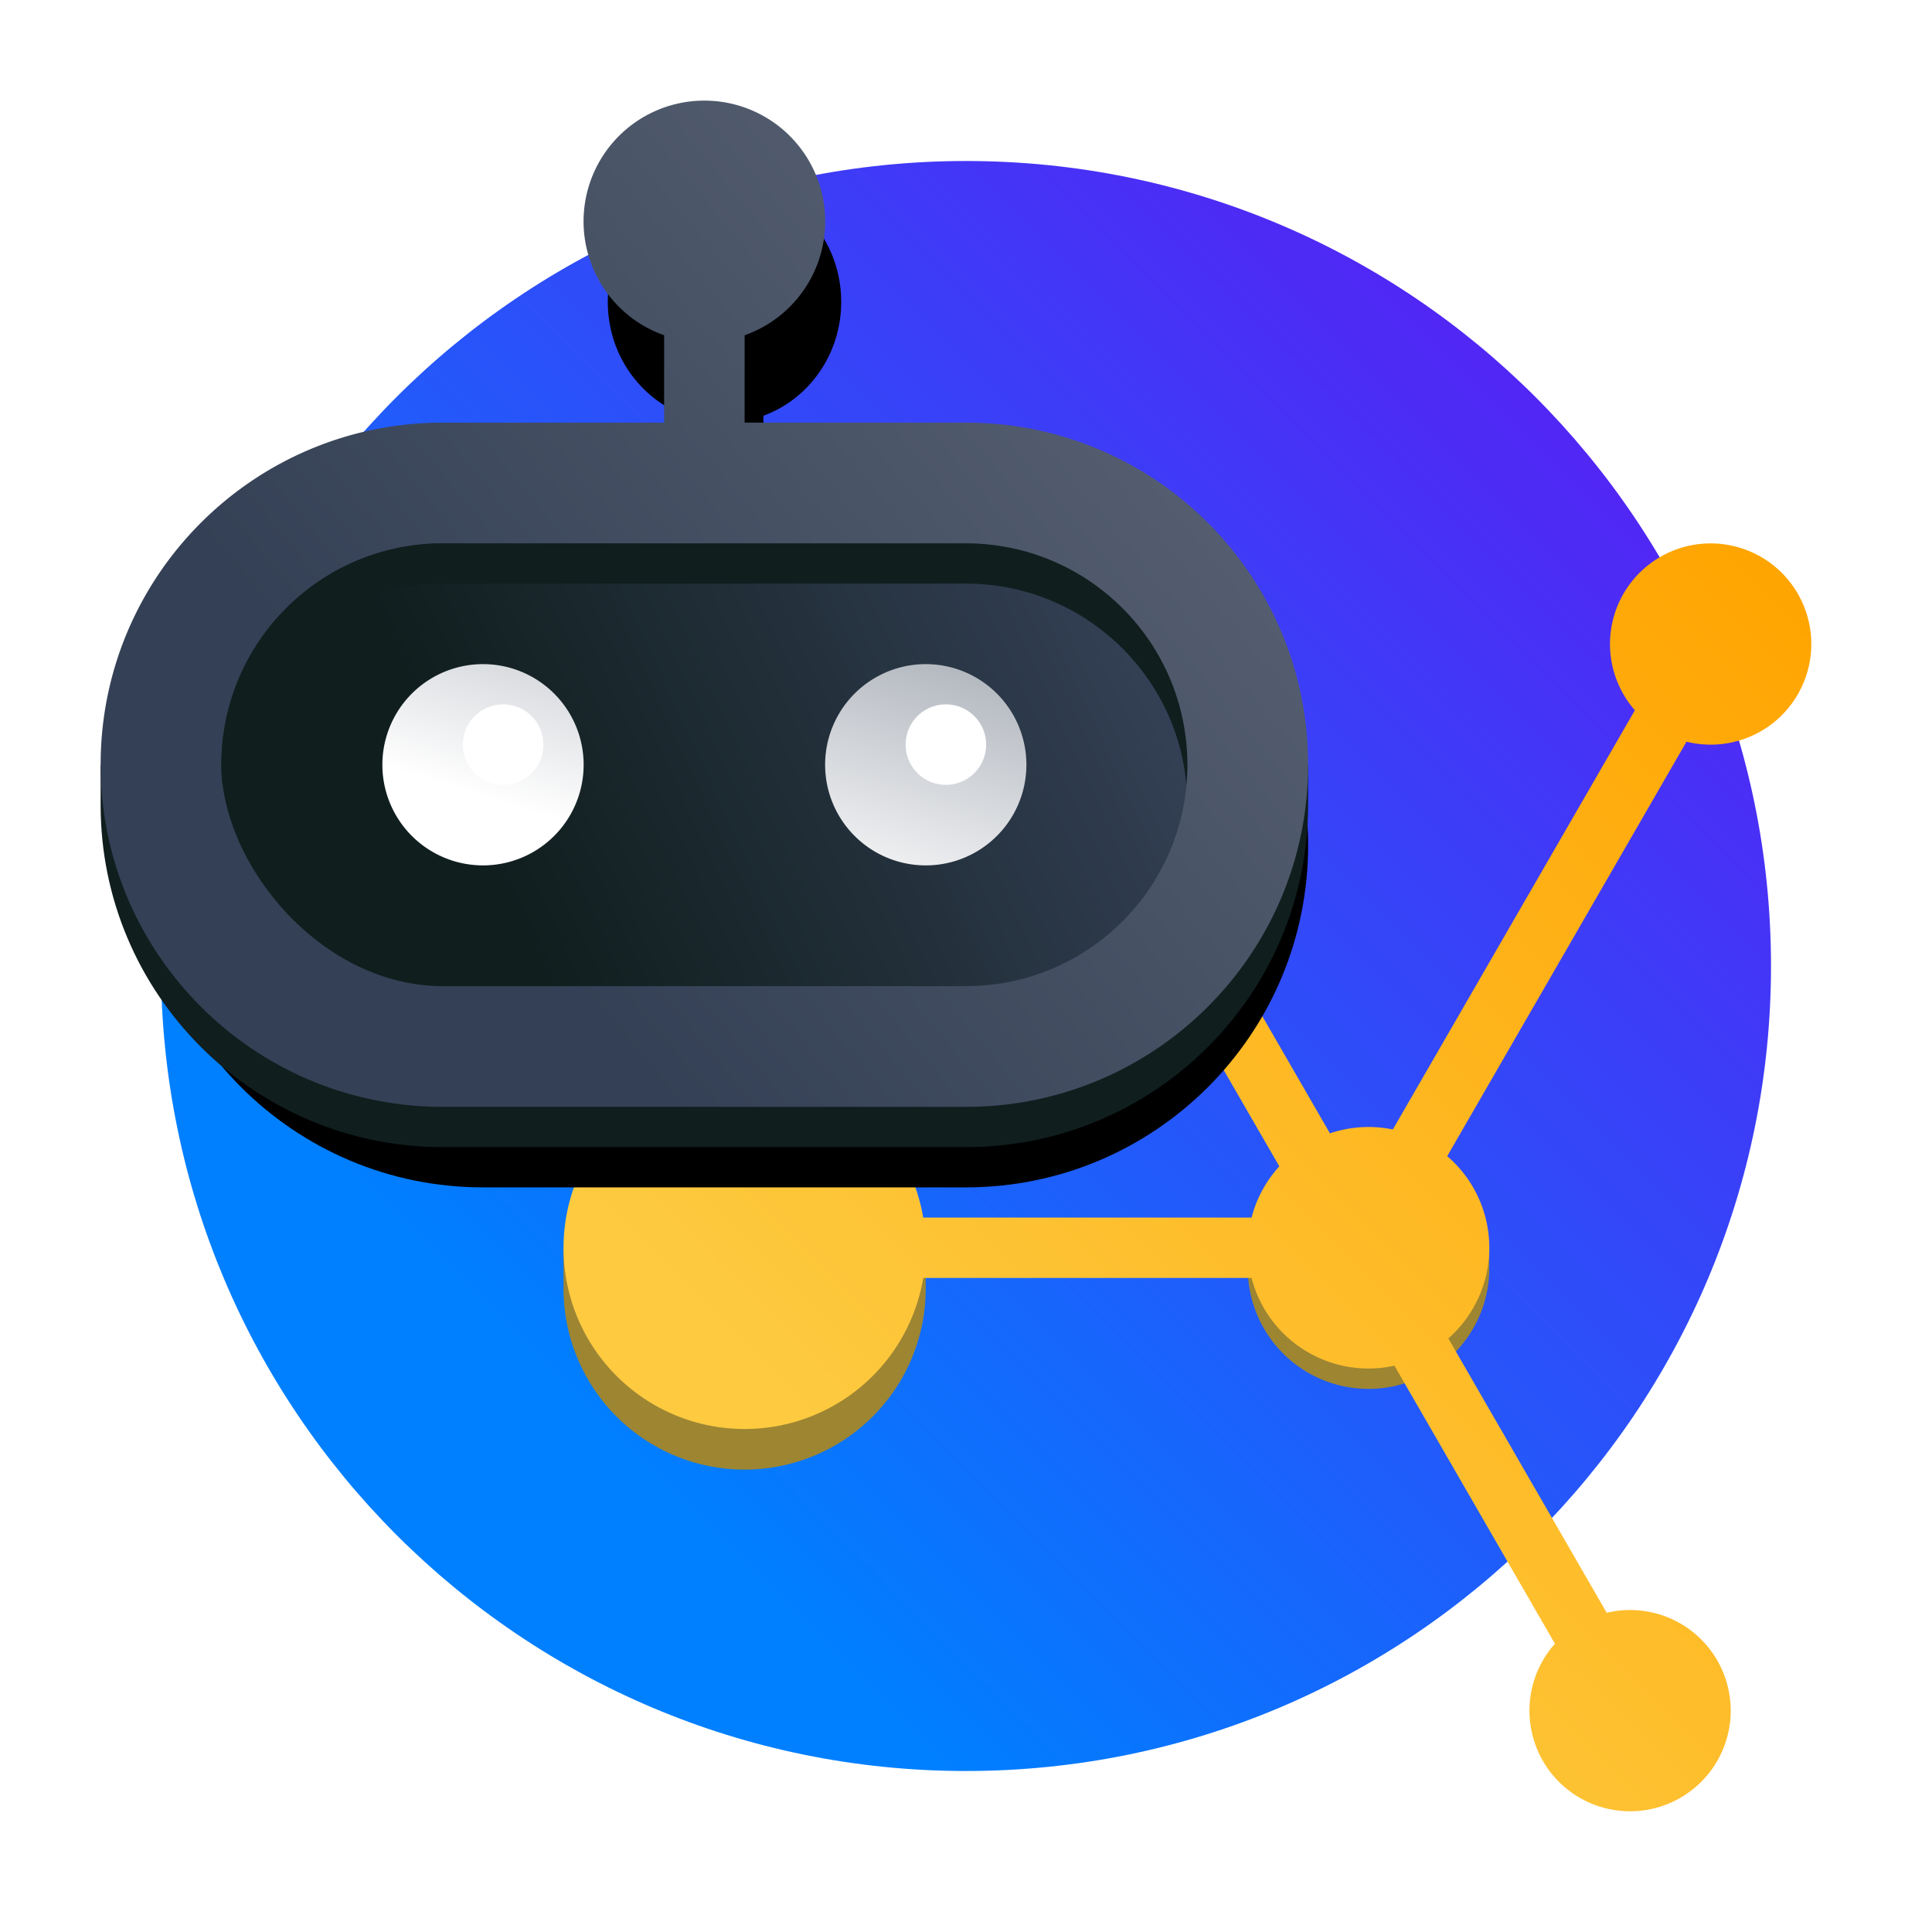 <svg xmlns="http://www.w3.org/2000/svg" xmlns:xlink="http://www.w3.org/1999/xlink" width="96" height="96"><defs><linearGradient id="a" x1="0%" x2="100%" y1="100%" y2="0%"><stop offset="0%" stop-color="#007FFF"/><stop offset="24.65%" stop-color="#007FFF"/><stop offset="100%" stop-color="#6610F2"/></linearGradient><linearGradient id="b" x1="1.575%" x2="98.425%" y1="100%" y2="0%"><stop offset="0%" stop-color="#FDCA40"/><stop offset="24.609%" stop-color="#FDCA40"/><stop offset="100%" stop-color="#FFA400"/></linearGradient><linearGradient id="e" x1="0%" x2="99.004%" y1="84.722%" y2="15.969%"><stop offset="0%" stop-color="#344055"/><stop offset="25%" stop-color="#344055"/><stop offset="100%" stop-color="#5D6677"/></linearGradient><linearGradient id="f" x1="0%" x2="99.004%" y1="60.503%" y2="39.706%"><stop offset="0%" stop-color="#101E1E"/><stop offset="25%" stop-color="#101E1E"/><stop offset="100%" stop-color="#344055"/></linearGradient><linearGradient id="g" x1="0%" x2="99.004%" y1="100%" y2=".996%"><stop offset="0%" stop-color="#FFF"/><stop offset="25%" stop-color="#FFF"/><stop offset="100%" stop-color="#AEB3BB"/></linearGradient><filter id="c" width="125.9%" height="130%" x="-12.9%" y="-15%" filterUnits="objectBoundingBox"><feOffset in="SourceAlpha" result="shadowOffsetOuter1"/><feGaussianBlur in="shadowOffsetOuter1" result="shadowBlurOuter1" stdDeviation="2.5"/><feColorMatrix in="shadowBlurOuter1" values="0 0 0 0 0.063 0 0 0 0 0.118 0 0 0 0 0.118 0 0 0 0.3 0"/></filter><path id="d" d="M36 9c3.203 0 5.8 2.687 5.8 6 0 2.612-1.614 4.834-3.866 5.658V25H48c9.389 0 17 7.611 17 17s-7.611 17-17 17H24c-9.389 0-17-7.611-17-17s7.611-17 17-17h10.067v-4.342C31.813 19.834 30.2 17.612 30.2 15c0-3.313 2.597-6 5.8-6Z"/></defs><g fill="none" fill-rule="evenodd"><path fill="url(#a)" d="M88 48c0 22.091-17.909 40-40 40S8 70.091 8 48 25.909 8 48 8s40 17.909 40 40"/><path fill="#9D8532" d="M28 62h.224a9 9 0 0 1 17.55 0H46v2a9 9 0 0 1-18 .048V62ZM62 62h.083a6.002 6.002 0 0 1 11.835 0H74l.002.858A6.002 6.002 0 1 1 62 63.032L62 62Z"/><path fill="url(#b)" d="M87.5 27.67a5 5 0 0 1-3.699 9.185L71.912 57.448a6 6 0 0 1 .055 9.057l7.87 13.633a5 5 0 1 1-2.573 1.538L69.289 67.86A5.98 5.98 0 0 1 65 67.195a5.981 5.981 0 0 1-2.81-3.694H45.876a9 9 0 1 1-.002-3H62.19a6.003 6.003 0 0 1 1.379-2.546L56.64 45.958a4.97 4.97 0 0 1-3.142-.628 5.002 5.002 0 0 1-1.829-6.83 4.994 4.994 0 0 1 6.824-1.83 5.002 5.002 0 0 1 .878 8.017l6.713 11.628a6.01 6.01 0 0 1 3.126-.193l12.026-20.829a5 5 0 0 1 6.263-7.622Z"/><use xlink:href="#d" fill="#000" filter="url(#c)" style="mix-blend-mode:multiply"/><path fill="#101E1E" d="M5 38h.116c.99-8.446 8.172-15 16.884-15h26c8.712 0 15.894 6.554 16.884 15H65v2c0 9.389-7.611 17-17 17H22c-9.389 0-17-7.611-17-17v-2Z"/><path fill="url(#e)" d="M35 5a6 6 0 0 1 2.001 11.658L37 21h11c9.389 0 17 7.611 17 17s-7.611 17-17 17H22c-9.389 0-17-7.611-17-17s7.611-17 17-17h11v-4.342A6 6 0 0 1 35 5Z"/><rect width="48" height="22" x="11" y="27" fill="url(#f)" rx="11"/><path fill="#101E1E" d="M48 27c6.075 0 11 4.925 11 11 0 .337-.015.67-.045 1C58.45 33.393 53.738 29 48 29H22c-5.738 0-10.45 4.394-10.955 10-.03-.329-.045-.663-.045-1 0-6.075 4.925-11 11-11h26Z"/><path fill="url(#g)" d="M41 38a5 5 0 1 1 10.001.001A5 5 0 0 1 41 38ZM19 38a5 5 0 1 1 10.001.001A5 5 0 0 1 19 38Z"/><path fill="#FFF" d="M25 35a2 2 0 1 1 0 4 2 2 0 0 1 0-4M47 35a2 2 0 1 1 0 4 2 2 0 0 1 0-4"/></g></svg>